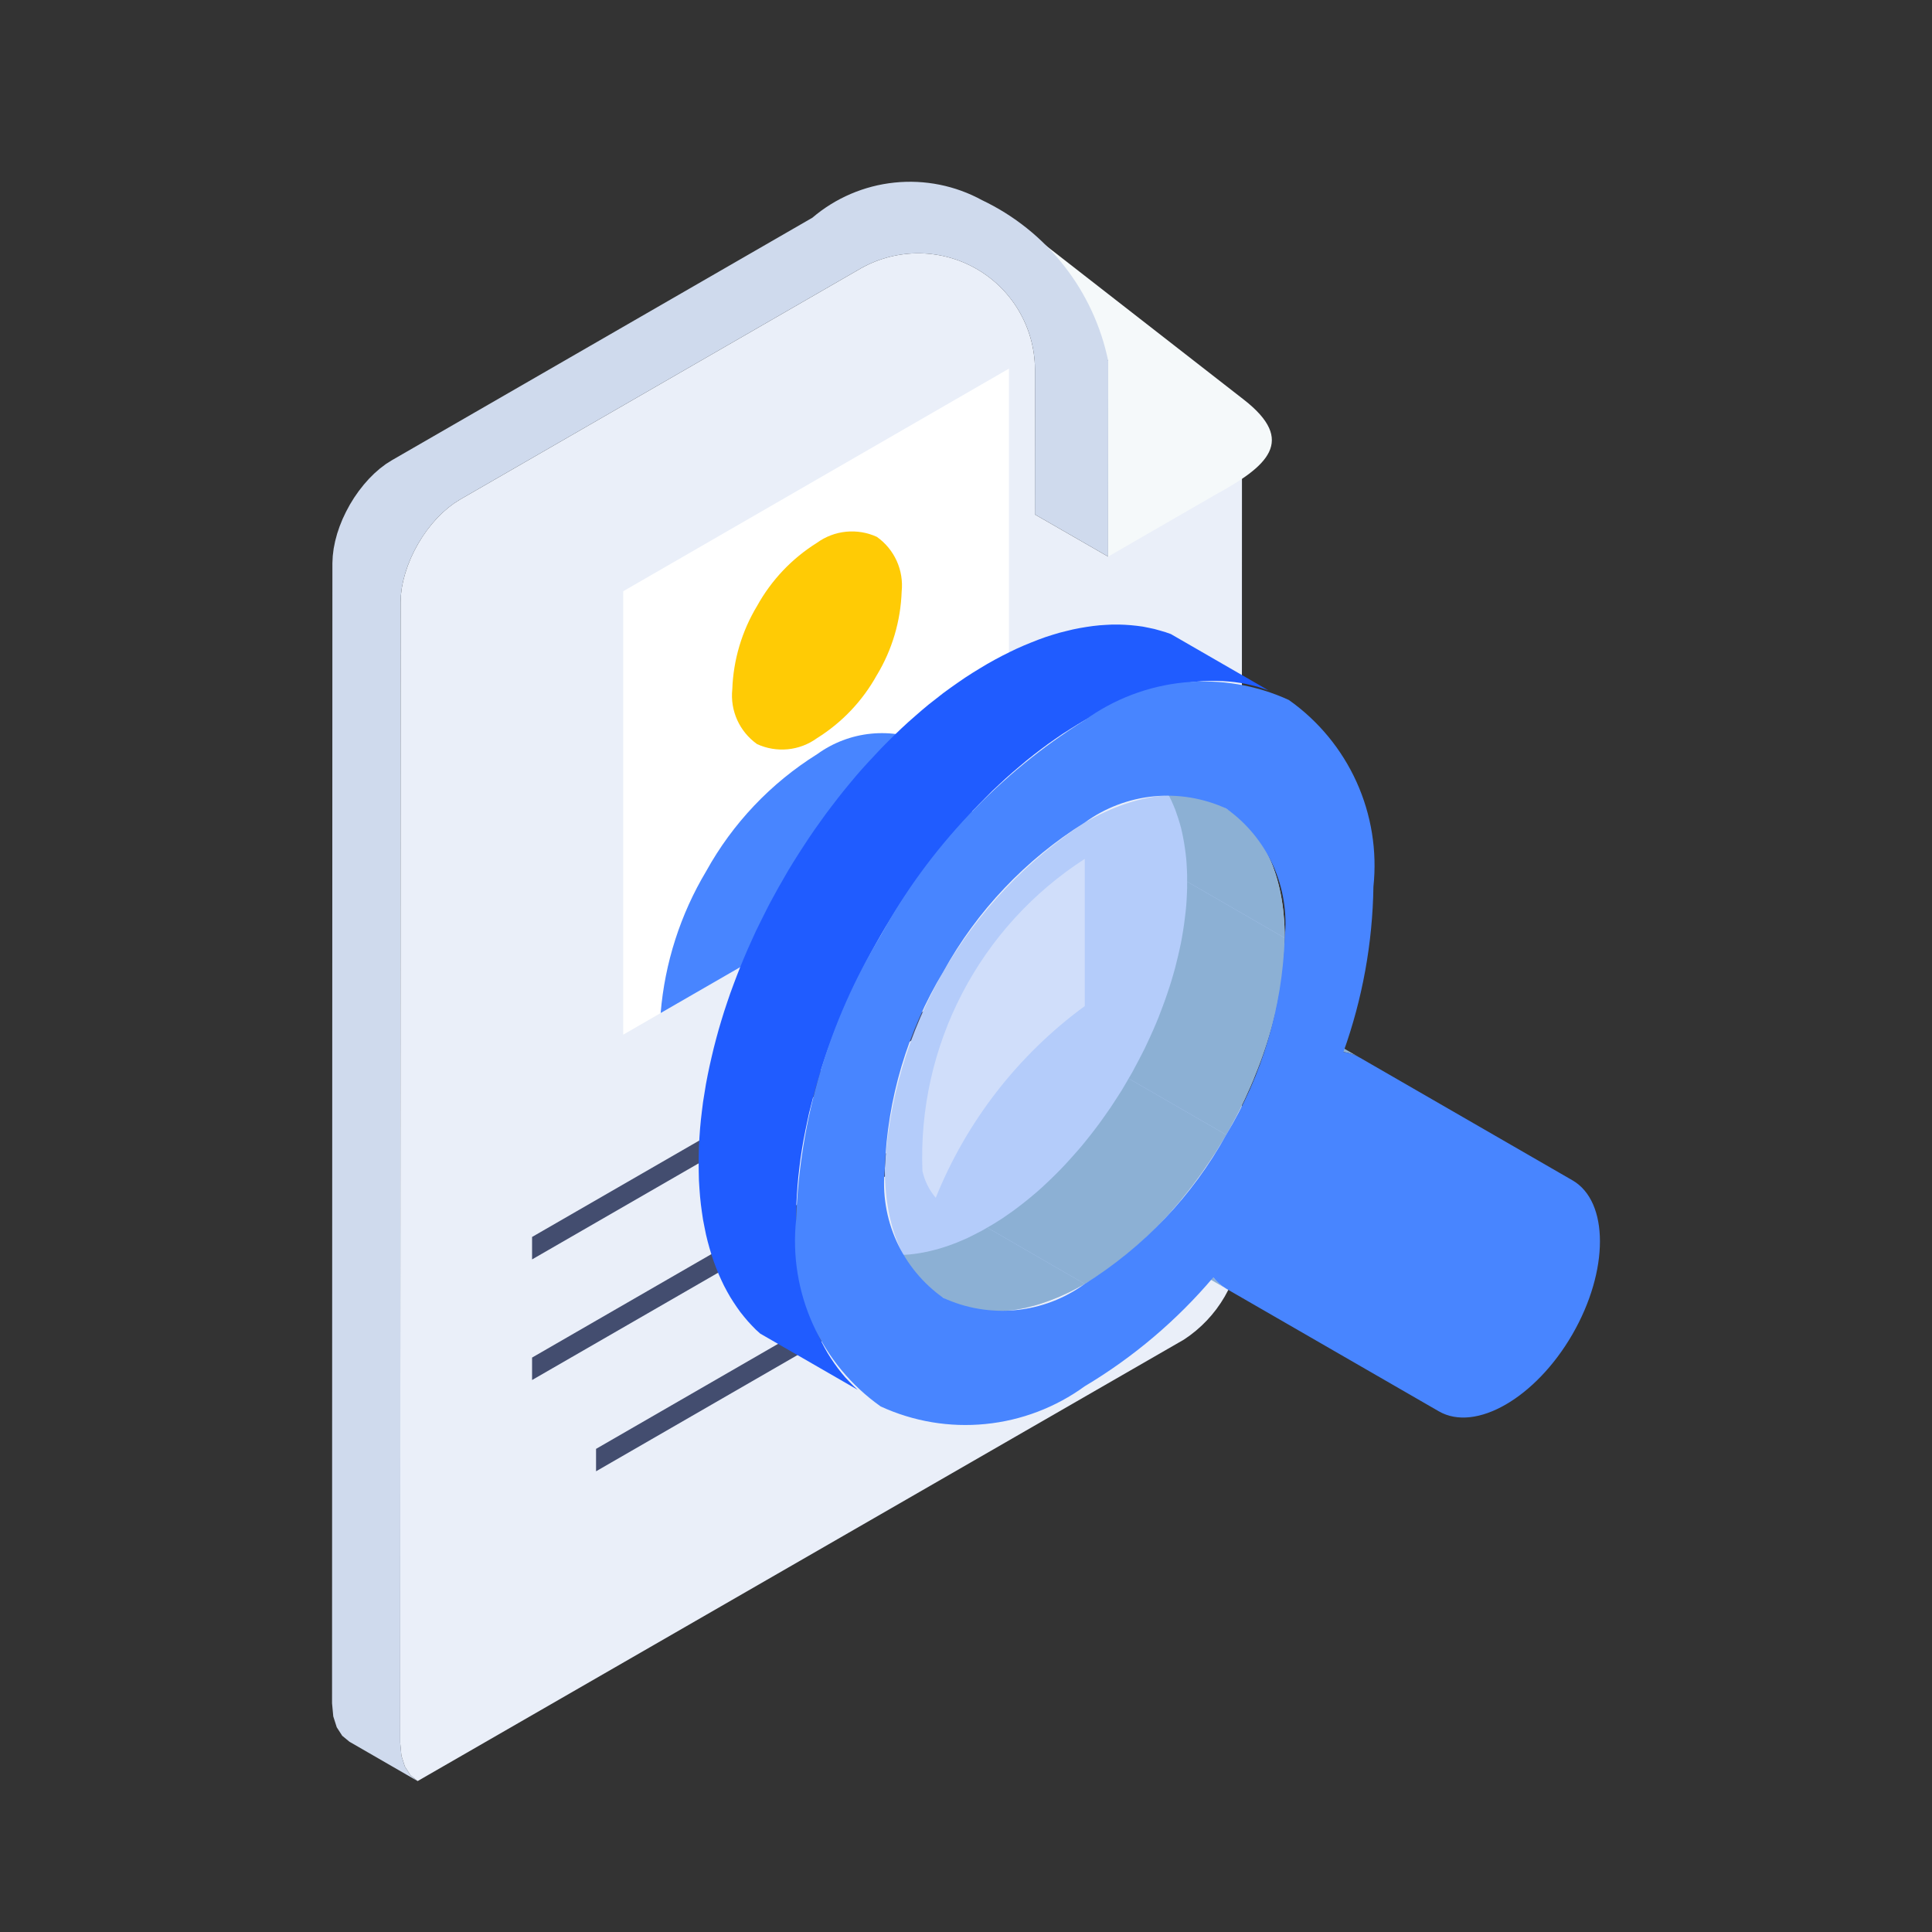 <svg width="60" height="60" viewBox="0 0 60 60" fill="none" xmlns="http://www.w3.org/2000/svg">
<rect x="0" y="0" width="60" height="60" fill="#333333" stroke="none"/>
<g clip-path="url(#clip0_1438_40179)">
<path fill-rule="evenodd" clip-rule="evenodd" d="M12.966 55.308L12.971 55.312L36.767 41.603C37.289 41.262 37.723 40.804 38.035 40.265C38.347 39.726 38.528 39.121 38.563 38.5L38.571 12.572L33.178 8.424C33.802 9.242 34.226 10.196 34.416 11.207L34.414 17.286L32.14 15.978L32.141 12.814L32.142 11.449C32.135 10.81 31.958 10.185 31.631 9.636C31.304 9.087 30.838 8.634 30.279 8.324C29.721 8.013 29.09 7.856 28.451 7.867C27.811 7.879 27.187 8.059 26.64 8.39L14.29 15.512L14.101 15.632L13.919 15.769L13.741 15.924L13.571 16.094L13.41 16.276L13.257 16.471L13.114 16.677L12.983 16.891L12.864 17.111L12.757 17.336L12.665 17.566L12.587 17.798L12.524 18.029L12.478 18.259L12.45 18.488L12.441 18.711L12.428 54.118L12.466 54.526L12.574 54.863L12.744 55.127L12.966 55.308Z" fill="#EAEFF9"/>
<path fill-rule="evenodd" clip-rule="evenodd" d="M34.414 17.286L37.732 15.371C39.369 14.479 40.274 13.693 38.625 12.409L31.617 6.952L34.416 11.207L34.414 17.286Z" fill="#F5F9FA"/>
<path fill-rule="evenodd" clip-rule="evenodd" d="M12.97 55.313L10.854 54.092L10.628 53.906L10.458 53.642L10.35 53.304L10.312 52.897L10.323 17.489L10.334 17.266L10.362 17.038L10.408 16.808L10.47 16.576L10.548 16.345L10.641 16.115L10.748 15.89L10.867 15.669L10.998 15.456L11.141 15.251L11.294 15.056L11.455 14.873L11.625 14.703L11.802 14.548L11.985 14.41L12.174 14.291L25.228 6.762C25.948 6.148 26.838 5.767 27.779 5.67C28.721 5.572 29.67 5.763 30.5 6.217C31.494 6.69 32.365 7.387 33.044 8.253C33.724 9.118 34.193 10.13 34.416 11.207L34.414 17.285L32.14 15.977L32.142 12.814V11.448C32.135 10.81 31.959 10.184 31.631 9.636C31.304 9.087 30.838 8.634 30.279 8.324C29.721 8.013 29.09 7.856 28.451 7.867C27.811 7.879 27.187 8.059 26.64 8.389L14.29 15.511L14.102 15.631L13.919 15.769L13.741 15.924L13.571 16.093L13.41 16.276L13.258 16.471L13.115 16.677L12.983 16.89L12.864 17.111L12.757 17.336L12.665 17.565L12.587 17.797L12.524 18.029L12.478 18.259L12.45 18.488L12.441 18.71L12.429 54.118L12.466 54.526L12.574 54.863L12.744 55.127L12.97 55.313Z" fill="#CFDAED"/>
<path fill-rule="evenodd" clip-rule="evenodd" d="M16.524 38.415L34.472 28.064V28.76L16.524 39.112V38.415Z" fill="#434D6F"/>
<path fill-rule="evenodd" clip-rule="evenodd" d="M16.524 42.161L34.472 31.806V32.506L16.524 42.858V42.161Z" fill="#434D6F"/>
<path fill-rule="evenodd" clip-rule="evenodd" d="M18.511 44.996L32.492 36.929V37.626L18.511 45.692V44.996Z" fill="#434D6F"/>
<path fill-rule="evenodd" clip-rule="evenodd" d="M19.355 18.361L31.334 11.448V25.219L19.355 32.132V18.361Z" fill="white"/>
<path fill-rule="evenodd" clip-rule="evenodd" d="M25.372 22.925L25.375 22.923C26.151 22.438 26.79 21.764 27.232 20.964H27.233C27.706 20.18 27.97 19.288 28.002 18.373C28.036 18.047 27.983 17.718 27.848 17.419C27.712 17.12 27.5 16.863 27.232 16.673C26.933 16.536 26.604 16.481 26.277 16.513C25.95 16.545 25.638 16.664 25.372 16.857C24.595 17.342 23.955 18.017 23.512 18.818C23.039 19.602 22.774 20.493 22.742 21.408C22.707 21.734 22.761 22.064 22.896 22.363C23.032 22.662 23.244 22.919 23.512 23.109C23.811 23.246 24.14 23.301 24.467 23.269C24.794 23.237 25.106 23.118 25.372 22.925Z" fill="#FFCB05"/>
<path fill-rule="evenodd" clip-rule="evenodd" d="M28.821 23.081C28.268 22.827 27.658 22.725 27.052 22.785C26.447 22.845 25.869 23.065 25.377 23.422L25.375 23.423C23.937 24.322 22.752 25.572 21.932 27.055C21.13 28.396 20.646 29.904 20.517 31.461L30.237 25.854C30.252 25.31 30.131 24.771 29.884 24.287C29.636 23.802 29.271 23.387 28.821 23.081Z" fill="#4885FF"/>
<path fill-rule="evenodd" clip-rule="evenodd" d="M33.688 25.545C31.881 26.722 30.376 28.308 29.297 30.176C28.218 32.043 27.595 34.138 27.479 36.291C27.479 40.247 30.259 41.85 33.688 39.873C35.496 38.695 37 37.109 38.079 35.242C39.158 33.375 39.781 31.28 39.898 29.127C39.898 25.17 37.118 23.566 33.688 25.545Z" fill="#B4CCFA"/>
<path fill-rule="evenodd" clip-rule="evenodd" d="M33.688 31.244C31.621 32.759 30.018 34.822 29.06 37.199C28.857 36.959 28.715 36.674 28.647 36.368C28.571 34.453 28.996 32.552 29.88 30.852C30.764 29.152 32.077 27.712 33.688 26.673V31.244Z" fill="#D0DEFA"/>
<path fill-rule="evenodd" clip-rule="evenodd" d="M30.659 20.62L30.893 20.489L31.12 20.368L31.35 20.253L31.577 20.144L31.801 20.045L32.025 19.953L32.246 19.866L32.466 19.786L32.684 19.716L32.898 19.652L33.113 19.598L33.324 19.547L33.535 19.505L33.743 19.47L33.947 19.441L34.149 19.419L34.347 19.406L34.546 19.396H34.741L34.933 19.403L35.121 19.416L35.307 19.435L35.492 19.46L35.672 19.496L35.851 19.534L36.023 19.582L36.196 19.633L36.362 19.691L39.392 21.439L39.222 21.381L39.053 21.327L38.877 21.282L38.701 21.241L38.518 21.209L38.336 21.183L38.15 21.164L37.962 21.151L37.77 21.145H37.575L37.376 21.151L37.178 21.167L36.977 21.189L36.772 21.218L36.564 21.253L36.353 21.295L36.142 21.343L35.927 21.4L35.713 21.464L35.496 21.535L35.275 21.611L35.054 21.698L34.83 21.79L34.603 21.892L34.379 21.998L34.149 22.113L33.919 22.238L33.688 22.366L33.458 22.503L33.228 22.647L32.997 22.794L32.773 22.947L32.546 23.107L32.322 23.273L32.102 23.442L31.881 23.618L31.664 23.8L31.449 23.983L31.235 24.174L31.024 24.369L30.813 24.567L30.608 24.772L30.403 24.98L30.199 25.191L30 25.408L29.802 25.628L29.607 25.852L29.415 26.079L29.226 26.309L29.041 26.546L28.858 26.782L28.676 27.025L28.5 27.268L28.324 27.514L28.155 27.767L27.985 28.016L27.822 28.271L27.662 28.53L27.502 28.789L27.349 29.051L27.198 29.317L27.051 29.582L26.91 29.85L26.773 30.122L26.635 30.39L26.504 30.665L26.379 30.94L26.255 31.215L26.136 31.493L26.021 31.768L25.912 32.046L25.807 32.327L25.704 32.605L25.608 32.886L25.516 33.168L25.429 33.449L25.346 33.73L25.269 34.011L25.196 34.293L25.125 34.574L25.065 34.852L25.007 35.133L24.953 35.411L24.905 35.692L24.863 35.967L24.828 36.245L24.796 36.523L24.77 36.798L24.751 37.07L24.735 37.342L24.726 37.613L24.723 37.882L24.726 38.147L24.735 38.406L24.751 38.661L24.77 38.911L24.796 39.157L24.828 39.397L24.863 39.63L24.905 39.86L24.953 40.084L25.007 40.301L25.065 40.515L25.125 40.723L25.196 40.924L25.269 41.122L25.346 41.314L25.429 41.499L25.516 41.678L25.608 41.854L25.704 42.023L25.807 42.187L25.912 42.343L26.021 42.493L26.136 42.64L26.255 42.781L26.379 42.912L26.504 43.04L26.635 43.161L23.609 41.416L23.475 41.295L23.35 41.167L23.226 41.033L23.107 40.892L22.992 40.748L22.883 40.595L22.778 40.438L22.675 40.275L22.579 40.106L22.487 39.933L22.4 39.751L22.317 39.566L22.24 39.374L22.167 39.179L22.1 38.978L22.036 38.767L21.978 38.556L21.924 38.335L21.879 38.112L21.834 37.882L21.799 37.648L21.767 37.409L21.741 37.163L21.722 36.913L21.706 36.658L21.7 36.399L21.697 36.133L21.7 35.865L21.706 35.593L21.722 35.322L21.741 35.05L21.767 34.775L21.799 34.5L21.834 34.222L21.879 33.944L21.924 33.666L21.978 33.385L22.036 33.107L22.1 32.826L22.167 32.544L22.24 32.263L22.317 31.982L22.4 31.701L22.487 31.419L22.579 31.141L22.675 30.86L22.778 30.579L22.883 30.301L22.992 30.023L23.107 29.745L23.226 29.467L23.35 29.192L23.475 28.917L23.609 28.645L23.744 28.374L23.881 28.102L24.025 27.837L24.172 27.568L24.323 27.306L24.473 27.044L24.633 26.782L24.793 26.527L24.959 26.271L25.125 26.018L25.295 25.769L25.471 25.523L25.647 25.277L25.829 25.037L26.012 24.798L26.197 24.564L26.386 24.334L26.578 24.104L26.773 23.88L26.971 23.663L27.173 23.446L27.374 23.232L27.579 23.024L27.784 22.823L27.995 22.621L28.206 22.426L28.42 22.238L28.634 22.052L28.852 21.87L29.073 21.698L29.293 21.525L29.517 21.362L29.744 21.202L29.971 21.046L30.199 20.899L30.429 20.758L30.659 20.62Z" fill="#205CFF"/>
<path fill-rule="evenodd" clip-rule="evenodd" d="M41.72 32.672L38.694 30.924L38.71 30.927L38.726 30.931L38.742 30.934L38.761 30.937L38.778 30.94L38.794 30.944L38.809 30.947L38.829 30.95L38.845 30.953L38.861 30.959L38.877 30.963L38.893 30.969L38.909 30.972L38.925 30.979L38.941 30.985L38.96 30.988L38.976 30.995L38.992 31.001L39.008 31.007L39.021 31.014L39.037 31.02L39.053 31.027L39.069 31.033L39.085 31.039L39.101 31.046L39.117 31.052L39.129 31.062L39.145 31.068L39.161 31.075L42.191 32.823L42.175 32.816L42.158 32.807L42.142 32.8L42.13 32.794L42.114 32.784L42.098 32.778L42.082 32.772L42.066 32.765L42.05 32.759L42.034 32.752L42.018 32.746L42.002 32.74L41.986 32.736L41.97 32.73L41.954 32.724L41.938 32.72L41.922 32.717L41.906 32.711L41.89 32.704L41.874 32.701L41.858 32.698L41.839 32.695L41.823 32.692L41.807 32.685L41.791 32.682L41.771 32.679H41.755L41.739 32.672H41.72Z" fill="#8CB0D4"/>
<path fill-rule="evenodd" clip-rule="evenodd" d="M38 39.972L34.971 38.224L34.945 38.205L34.917 38.185L34.891 38.163L34.865 38.141L34.84 38.118L34.814 38.099L34.789 38.074L34.766 38.051L34.741 38.026L34.718 38L34.696 37.974L34.673 37.949L34.651 37.923L37.68 39.668L37.703 39.697L37.722 39.723L37.747 39.748L37.77 39.774L37.792 39.796L37.818 39.822L37.843 39.844L37.869 39.867L37.895 39.889L37.92 39.911L37.946 39.93L37.974 39.953L38 39.972Z" fill="#8CB0D4"/>
<path fill-rule="evenodd" clip-rule="evenodd" d="M39.897 29.128L36.868 27.38V27.195L36.861 27.016L36.852 26.84L36.839 26.667L36.82 26.498L36.797 26.329L36.772 26.169L36.743 26.009L36.711 25.852L36.676 25.702L36.634 25.555L36.59 25.411L36.542 25.271L36.494 25.133L36.439 25.002L36.382 24.871L36.321 24.747L36.257 24.625L36.19 24.51L36.119 24.395L36.046 24.286L35.972 24.184L35.892 24.082L35.809 23.986L35.723 23.893L35.636 23.804L35.547 23.721L35.451 23.641L35.355 23.564L35.256 23.494L35.157 23.427L35.051 23.363L38.08 25.111L38.182 25.172L38.285 25.239L38.384 25.312L38.48 25.386L38.573 25.469L38.666 25.552L38.752 25.638L38.838 25.734L38.921 25.83L38.998 25.929L39.075 26.035L39.148 26.143L39.219 26.255L39.286 26.373L39.35 26.495L39.411 26.619L39.468 26.747L39.523 26.881L39.571 27.019L39.619 27.156L39.663 27.3L39.702 27.447L39.74 27.601L39.772 27.757L39.801 27.914L39.827 28.077L39.849 28.243L39.865 28.412L39.881 28.585L39.891 28.764L39.897 28.943V29.128Z" fill="#8CB0D4"/>
<path fill-rule="evenodd" clip-rule="evenodd" d="M29.296 40.307L26.27 38.562L26.376 38.62L26.485 38.674L26.597 38.722L26.709 38.77L26.827 38.812L26.942 38.847L27.064 38.879L27.189 38.904L27.313 38.93L27.438 38.946L27.569 38.959L27.7 38.968L27.831 38.975L27.966 38.971L28.103 38.968L28.241 38.959L28.382 38.943L28.522 38.923L28.669 38.898L28.813 38.869L28.957 38.834L29.108 38.796L29.258 38.751L29.408 38.703L29.559 38.649L29.712 38.591L29.869 38.524L30.026 38.457L30.183 38.38L30.339 38.3L30.499 38.217L30.659 38.124L33.688 39.873L33.528 39.962L33.368 40.048L33.212 40.128L33.052 40.202L32.898 40.272L32.741 40.336L32.588 40.394L32.438 40.448L32.287 40.499L32.137 40.544L31.986 40.582L31.843 40.617L31.695 40.646L31.552 40.672L31.411 40.691L31.27 40.704L31.133 40.716L30.995 40.72H30.861L30.729 40.716L30.595 40.707L30.467 40.694L30.342 40.675L30.215 40.653L30.093 40.624L29.971 40.595L29.853 40.557L29.738 40.515L29.623 40.47L29.511 40.422L29.402 40.368L29.296 40.307Z" fill="#8CB0D4"/>
<path fill-rule="evenodd" clip-rule="evenodd" d="M33.688 39.873L30.659 38.124L30.819 38.032L30.979 37.933L31.139 37.831L31.296 37.722L31.452 37.613L31.606 37.498L31.759 37.38L31.913 37.258L32.063 37.134L32.214 37.006L32.361 36.875L32.508 36.737L32.652 36.6L32.796 36.459L32.937 36.316L33.077 36.169L33.215 36.018L33.352 35.865L33.487 35.712L33.621 35.555L33.752 35.392L33.88 35.232L34.008 35.066L34.133 34.9L34.255 34.73L34.376 34.558L34.494 34.389L34.609 34.213L34.725 34.034L34.837 33.858L34.945 33.676L35.051 33.494L38.08 35.242L37.971 35.424L37.863 35.603L37.754 35.782L37.639 35.958L37.523 36.133L37.405 36.306L37.284 36.479L37.162 36.645L37.037 36.814L36.909 36.977L36.778 37.14L36.65 37.3L36.516 37.457L36.382 37.613L36.244 37.767L36.106 37.917L35.966 38.064L35.825 38.208L35.681 38.348L35.537 38.486L35.39 38.62L35.24 38.751L35.093 38.879L34.939 39.007L34.789 39.128L34.635 39.243L34.478 39.358L34.325 39.47L34.165 39.575L34.008 39.681L33.848 39.777L33.688 39.873Z" fill="#8CB0D4"/>
<path fill-rule="evenodd" clip-rule="evenodd" d="M38.08 35.242L35.051 33.494L35.157 33.312L35.256 33.126L35.355 32.941L35.451 32.755L35.547 32.567L35.636 32.378L35.723 32.19L35.809 31.998L35.892 31.806L35.972 31.614L36.046 31.419L36.119 31.228L36.19 31.033L36.257 30.838L36.321 30.646L36.382 30.451L36.439 30.256L36.494 30.061L36.542 29.866L36.59 29.671L36.634 29.476L36.676 29.281L36.711 29.09L36.743 28.898L36.772 28.703L36.797 28.511L36.82 28.32L36.839 28.131L36.852 27.942L36.861 27.754L36.868 27.565V27.38L39.897 29.128V29.313L39.891 29.502L39.881 29.687L39.865 29.879L39.849 30.068L39.827 30.259L39.801 30.451L39.772 30.643L39.74 30.838L39.702 31.03L39.663 31.225L39.619 31.419L39.571 31.614L39.523 31.806L39.468 32.001L39.411 32.196L39.35 32.391L39.286 32.586L39.219 32.781L39.148 32.976L39.075 33.168L38.998 33.359L38.921 33.554L38.838 33.746L38.752 33.935L38.666 34.126L38.573 34.315L38.48 34.504L38.384 34.689L38.285 34.874L38.182 35.06L38.08 35.242Z" fill="#8CB0D4"/>
<path fill-rule="evenodd" clip-rule="evenodd" d="M38.08 25.111L35.051 23.363L34.945 23.305L34.837 23.251L34.725 23.2L37.754 24.948L37.862 24.996L37.971 25.05L38.08 25.111Z" fill="#8CB0D4"/>
<path fill-rule="evenodd" clip-rule="evenodd" d="M33.688 22.366C34.594 21.709 35.659 21.304 36.773 21.194C37.887 21.084 39.01 21.272 40.027 21.739C40.941 22.385 41.666 23.263 42.128 24.282C42.589 25.301 42.771 26.425 42.653 27.537C42.627 29.288 42.312 31.023 41.721 32.672C41.902 32.697 42.076 32.757 42.234 32.848L48.833 36.655C49.973 37.312 49.972 39.465 48.833 41.438V41.438C47.692 43.412 45.826 44.488 44.685 43.83L38.088 40.025C37.931 39.933 37.792 39.812 37.68 39.669C36.545 41.008 35.196 42.151 33.688 43.051C32.783 43.709 31.718 44.114 30.604 44.224C29.49 44.335 28.367 44.146 27.35 43.678C26.436 43.032 25.71 42.154 25.249 41.135C24.788 40.116 24.606 38.993 24.724 37.88C24.832 34.762 25.736 31.723 27.35 29.052C28.858 26.32 31.04 24.019 33.688 22.366ZM38.08 25.109C37.375 24.786 36.597 24.656 35.825 24.732C35.053 24.809 34.316 25.089 33.688 25.545C31.854 26.689 30.342 28.283 29.297 30.175C28.18 32.026 27.553 34.131 27.479 36.291C27.397 37.062 27.523 37.84 27.842 38.546C28.162 39.252 28.664 39.861 29.297 40.308C30.002 40.632 30.78 40.763 31.552 40.686C32.324 40.61 33.061 40.329 33.688 39.873C35.523 38.729 37.035 37.134 38.08 35.242C39.197 33.392 39.823 31.287 39.898 29.127C39.979 28.357 39.854 27.578 39.534 26.872C39.215 26.166 38.713 25.558 38.08 25.109Z" fill="#4885FF"/>
</g>
<defs>
<clipPath id="clip0_1438_40179">
<rect width="39.375" height="49.688" fill="white" transform="translate(10.312 5.625)"/>
</clipPath>
</defs>
</svg>
